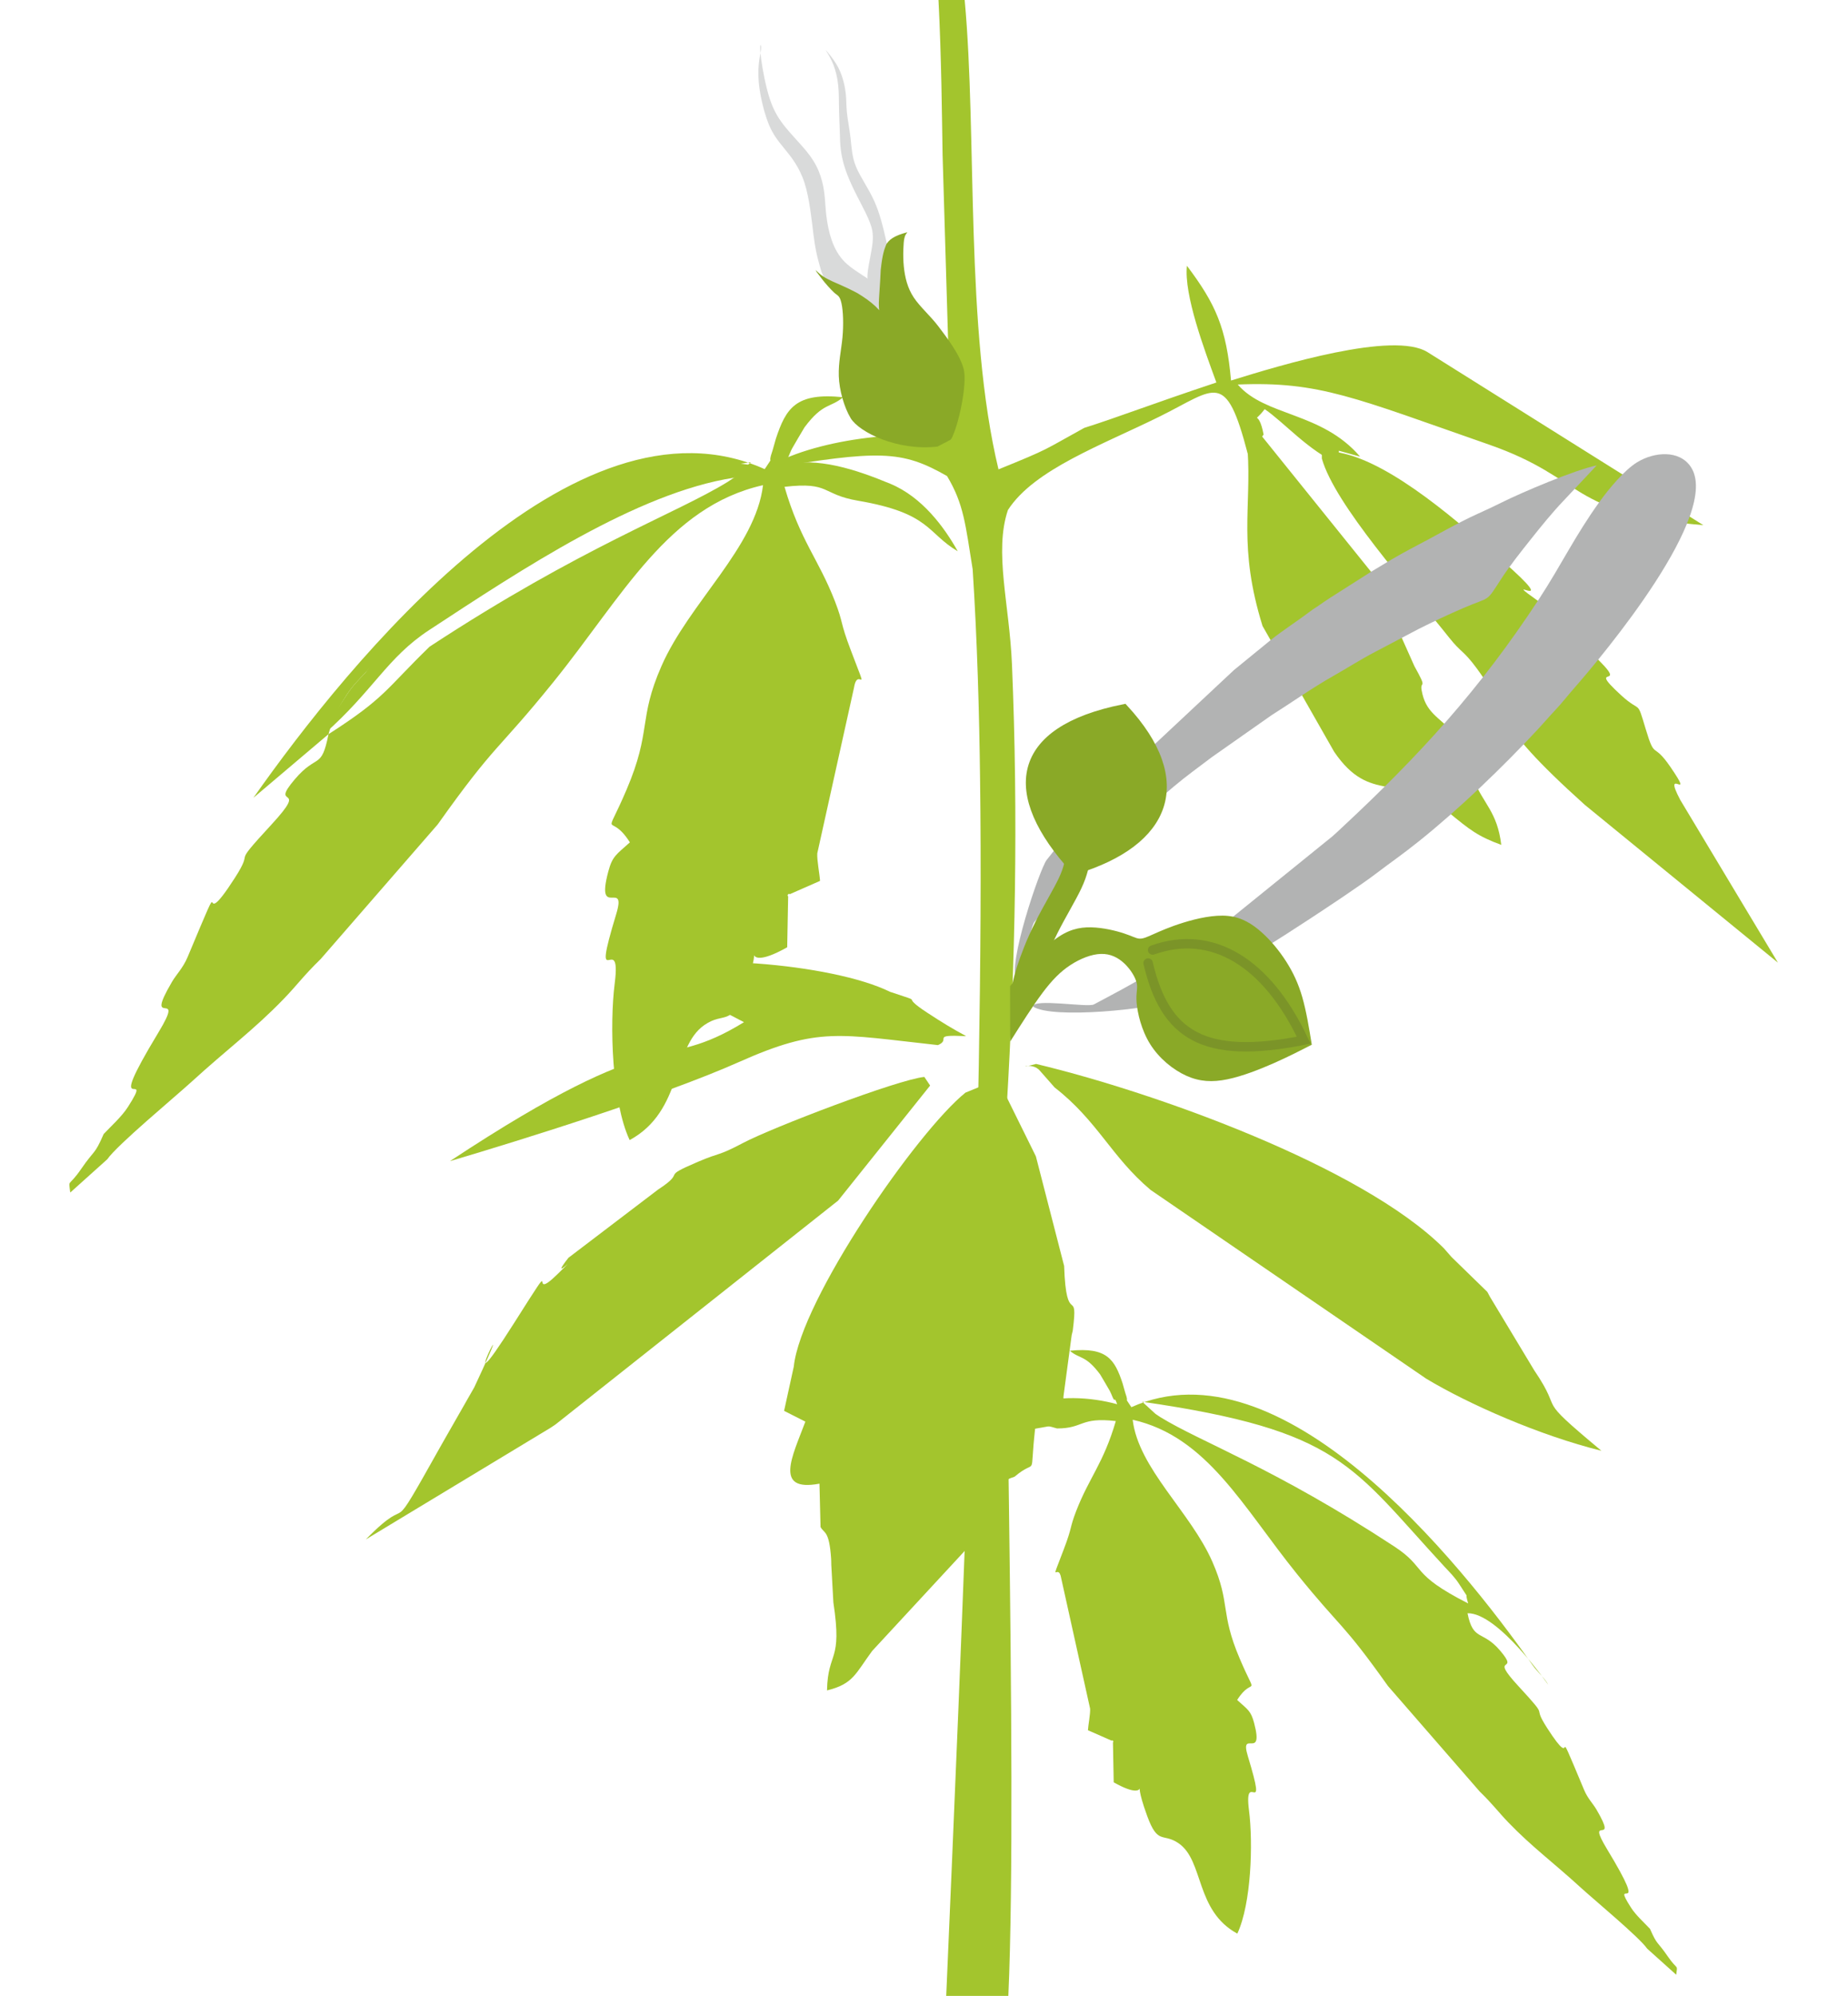 <?xml version="1.0" encoding="UTF-8"?>
<!DOCTYPE svg PUBLIC "-//W3C//DTD SVG 1.1//EN" "http://www.w3.org/Graphics/SVG/1.1/DTD/svg11.dtd">
<!-- Creator: CorelDRAW X6 -->
<svg xmlns="http://www.w3.org/2000/svg" xml:space="preserve" width="176px" height="190px" version="1.1" style="shape-rendering:geometricPrecision; text-rendering:geometricPrecision; image-rendering:optimizeQuality; fill-rule:evenodd; clip-rule:evenodd"
viewBox="0 0 110103 119102"
 xmlns:xlink="http://www.w3.org/1999/xlink">
 <defs>
  <style type="text/css">
   <![CDATA[
    .str0 {stroke:#7B9428;stroke-width:562.965;stroke-linecap:round}
    .str1 {stroke:#8AA927;stroke-width:562.965}
    .str2 {stroke:#8AA927;stroke-width:1477.6}
    .fil2 {fill:none}
    .fil1 {fill:#B2B3B3}
    .fil3 {fill:#D9DADA}
    .fil4 {fill:#8AA927}
    .fil0 {fill:#A3C52D}
   ]]>
  </style>
 </defs>
 <g id="Слой_x0020_1">
  <g id="_2023310320">
   <path class="fil0" d="M57480 0c753,8185 5,19631 2019,28009 3129,-1271 2626,-1106 5119,-2476 1980,-623 3861,-1366 7889,-2708 -708,-1934 -1944,-5221 -1759,-6965 1722,2285 2359,3723 2633,6848 2969,-923 9702,-2965 11733,-1694l16464 10324c-8058,-673 -6982,-2778 -12786,-4804 -8021,-2793 -10134,-3789 -15010,-3588 1649,1917 4993,1614 7306,4304l-1271 -353 -3 790c-1821,-792 -3209,-2438 -4423,-3272 -799,1036 -371,-135 -65,1520 -98,128 -306,374 -377,458 -60,71 -202,243 -266,316 -72,86 -208,243 -305,366 -1314,-5031 -1888,-3891 -5228,-2235 -3461,1717 -7525,3166 -9089,5596 -837,2504 91,5603 243,9232 382,9153 194,17865 -317,26426 -359,6028 691,39698 100,53008l-3709 0c885,-20559 2292,-52040 2021,-72593 -48,-3972 -171,-8332 -442,-12535 -432,-2660 -520,-3883 -1530,-5566 -2719,-1555 -4062,-1555 -10885,-413 2795,-1814 8703,-2429 11124,-1770l-505 -16986c-37,-2260 -68,-5778 -244,-9239l1563 0z"/>
   <path class="fil0" d="M79845 27008c3163,580 7382,4388 9693,6416 3990,3501 -496,540 2259,2501 1595,1134 798,-280 1872,1572 546,941 -368,35 707,1003 3514,3173 -124,776 2296,2990 1220,1117 912,175 1467,2019 568,1884 409,704 1463,2241 1572,2295 -540,-172 599,1985l5831 9711 -11528 -9416c-5946,-5342 -4340,-5285 -6452,-8144 -818,-1108 -909,-905 -1654,-1843 -2363,-2977 -6824,-7934 -7594,-10679l2 -645 1039 289z"/>
   <path class="fil0" d="M74371 26866c81,-102 193,-229 251,-297 50,-60 170,-202 218,-260 58,-69 226,-267 307,-373l7010 8701c358,795 -38,239 625,1537 581,1133 291,295 672,1619l875 1960c826,1479 319,809 432,1442 232,1311 958,1550 2031,2626 1729,1736 505,1306 1079,2724 581,1432 1408,1902 1643,3871 -1403,-510 -1884,-905 -3140,-1935 -2992,-2450 -4655,-420 -6838,-3623l-4275 -7505c-1463,-4721 -660,-7025 -890,-10487z"/>
   <g>
    <path class="fil1" d="M61562 60064c1137,769 7161,134 8065,-314 1011,-503 1918,-993 2889,-1517 1857,-1003 3813,-2253 5551,-3390 963,-630 3076,-2028 3997,-2732 984,-752 1434,-1031 2560,-1932 2376,-1904 4978,-4403 7059,-6642 385,-414 703,-789 1077,-1186 373,-396 710,-833 1080,-1255 1798,-2047 8843,-10479 6987,-13240 -681,-1014 -2166,-902 -3200,-272 -759,463 -1683,1579 -2233,2341 -1482,2053 -2298,3792 -3599,5780 -3589,5487 -7236,9439 -11787,13674 -217,201 -380,362 -585,537l-6861 5549c-1456,1020 -2518,1715 -4066,2645 -1138,684 -2016,1142 -3301,1827 -370,198 -3654,-377 -3633,127z"/>
    <path class="fil1" d="M95209 27774c-1283,258 -4496,1621 -5699,2225 -405,202 -916,443 -1345,635 -1236,550 -2732,1430 -3888,2024 -882,454 -1724,975 -2539,1463l-2421 1540c-211,144 -422,273 -622,418 -229,166 -381,246 -580,398 -677,515 -1671,1160 -2349,1703l-2212 1806 -6336 5927c-1180,1115 -3880,4133 -4846,5407 -410,541 -2385,6332 -1786,7203 341,493 728,-3140 1065,-3519 3456,-3884 4424,-4781 8330,-8082 721,-609 1482,-1152 2260,-1745l3563 -2501c1156,-725 2382,-1602 3652,-2321 835,-473 1676,-1010 2499,-1440l2612 -1375c865,-434 1744,-850 2656,-1244 1721,-744 1334,-287 2299,-1767 506,-776 1181,-1624 1767,-2360 609,-766 1244,-1551 1913,-2256l2007 -2139z"/>
   </g>
   <polygon class="fil2" points="110103,0 110103,118830 0,118830 0,0 "/>
   <g>
    <path class="fil0" d="M43331 28756c126,-80 257,-170 370,-247l1017 -929c-15125,2194 -15899,4861 -22997,12540 -407,439 -792,804 -1152,1373 -873,1379 -737,1235 -1069,2318 3413,-2186 3413,-2678 6035,-5222 9118,-5978 14696,-7924 17796,-9833zm13735 4140c-1847,-1088 -1621,-2276 -5945,-3015 -2227,-379 -1639,-1145 -4397,-831 943,3233 2023,4286 3012,6835 521,1346 281,1174 941,2905 1179,3092 419,884 198,2234l-2195 9898c-29,382 147,1286 164,1644l-1802 792c-65,-74 -193,75 -101,130l-57 3040c-3308,1859 -1098,-1416 -2547,2558 -821,2247 -1197,1248 -2402,2085 -1928,1339 -1242,5116 -4457,6862 -1066,-2279 -1205,-6882 -890,-9362 422,-3315 -1471,1014 89,-4125 649,-2143 -1248,377 -475,-2534 245,-921 470,-1008 1290,-1744 -1223,-1948 -1594,125 -197,-3147 1511,-3539 679,-4172 2082,-7372 1658,-3781 5626,-7093 6064,-10797 -5666,1277 -8373,6620 -12511,11743 -3403,4211 -3411,3576 -6914,8506l-6979 8024c-1073,1047 -1358,1501 -2208,2381 -1749,1814 -3367,2997 -5497,4941 -1023,935 -4455,3780 -5040,4632l-2209 1984c-105,-863 -133,-266 649,-1405 819,-1193 784,-799 1346,-2087 405,-432 1074,-1034 1434,-1594 1697,-2642 -1577,1171 1827,-4454 1713,-2831 -927,-51 811,-3023 260,-447 665,-836 939,-1490 2610,-6225 368,-904 2825,-4730 1252,-1951 -361,-421 2167,-3160 2364,-2560 -189,-847 1415,-2726 1332,-1559 1575,-528 2004,-2683l-4484 3798c5669,-8060 19146,-24722 30525,-19613 646,-982 114,-97 464,-1100 48,-140 156,-572 202,-712 605,-1827 1190,-2773 4014,-2480 -744,640 -1192,307 -2302,1795 -43,58 -690,1171 -740,1260 -139,246 -282,755 -370,671 -69,-68 -133,223 -190,340 2012,-551 4419,269 6418,1098 1906,789 3235,2605 4029,4028z"/>
    <path class="fil0" d="M45116 27814l-1415 695c-5776,891 -12683,5477 -18189,9087 -2526,1657 -3301,3578 -6271,6206 331,-1082 455,-930 1328,-2309 360,-569 745,-934 1152,-1373 5804,-7896 13862,-13938 23395,-12306z"/>
   </g>
   <path class="fil0" d="M57527 65201c-2905,2340 -9835,12357 -10251,16356l-577 2634 1270 643c-766,2050 -1912,4222 842,3701l64 2588c219,396 516,187 633,1891 9,109 5,251 9,363l124 2244c554,3635 -327,2856 -380,5252 1570,-386 1692,-992 2697,-2356l5181 -5597c879,-917 570,-840 1171,-1561 71,-86 161,-198 234,-278l793 -692c54,-45 204,-125 288,-205 -401,-1977 717,-1963 844,-2072 1396,-1183 863,333 1216,-2855l1621 -292c135,-686 41,-1535 81,-1707l477 -3554c9,-81 59,-222 69,-302 350,-2766 -388,-70 -515,-3858l-1686 -6540 -2270 -4597 -1935 794z"/>
   <path class="fil0" d="M55417 64779l-345 -515c-1582,155 -9077,3018 -10825,3941 -1550,817 -1288,526 -2683,1120 -2386,1017 -594,488 -2393,1664l-5347 4068c-1280,1636 924,-581 -639,963 -1934,1909 320,-1684 -2579,2890 -4062,6409 688,-2724 -2404,3878l-1941 3397c-3553,6330 -1462,2543 -4531,5677l11028 -6662c88,-62 213,-143 301,-202l16868 -13356 5490 -6863z"/>
   <path class="fil0" d="M62848 64891c2573,1999 3388,4145 5733,6117l16455 11264c2531,1521 6766,3387 10458,4301 -4156,-3467 -2133,-2037 -4005,-4791l-2651 -4399c-53,-83 -105,-216 -163,-298l-2128 -2072c-77,-78 -160,-192 -236,-269 -76,-79 -160,-191 -238,-269 -4902,-4873 -17238,-9294 -24329,-10986 -1358,373 -259,-190 234,413l870 989z"/>
   <path class="fil0" d="M55884 62365c829,-354 -471,-637 1686,-534 -831,-451 -1411,-800 -2340,-1410 -1793,-1173 98,-464 -2206,-1236 -3480,-1718 -12570,-2421 -15359,-1094 1209,486 2463,912 3668,1357l2971 1549c-5078,3120 -4635,-233 -17558,8294 4320,-1279 12732,-3902 17252,-5914 4778,-2126 5950,-1658 11886,-1012z"/>
   <path class="fil0" d="M69165 84567c-99,-61 -201,-133 -290,-193l-798 -728c11866,1721 12474,3813 18044,9839 319,344 621,631 904,1077 684,1081 253,272 514,1121 -3541,-1804 -2429,-2101 -4412,-3400 -7154,-4691 -11530,-6217 -13962,-7716zm-10037 396l0 776c1131,-525 2031,-1066 3864,-499 1607,3 1348,-689 3511,-441 -740,2536 -1588,3362 -2363,5362 -408,1056 -221,922 -739,2280 -925,2425 -328,694 -155,1753l1722 7766c23,299 -116,1009 -129,1289l1414 622c51,-58 150,58 79,101l45 2386c2596,1459 862,-1110 1999,2007 643,1763 940,980 1885,1636 1511,1051 974,4014 3496,5385 836,-1789 946,-5400 698,-7347 -331,-2601 1155,797 -68,-3237 -510,-1680 978,296 372,-1987 -192,-723 -369,-791 -1012,-1370 959,-1526 1249,99 154,-2468 -1186,-2777 -532,-3272 -1634,-5783 -1301,-2967 -4413,-5567 -4757,-8472 4445,1002 6569,5194 9817,9214 2669,3303 2675,2806 5423,6674l5476 6295c842,822 1066,1177 1733,1868 1372,1423 2642,2351 4313,3878 803,733 3496,2964 3954,3633l1734 1557c81,-677 104,-209 -510,-1103 -642,-935 -614,-626 -1056,-1637 -317,-339 -842,-811 -1124,-1251 -1332,-2073 1236,918 -1434,-3495 -1345,-2221 727,-39 -637,-2371 -203,-351 -521,-655 -737,-1169 -2046,-4885 -287,-709 -2216,-3711 -984,-1532 284,-330 -1701,-2480 -1854,-2008 149,-664 -1109,-2138 -1045,-1225 -1600,-528 -1936,-2218 1833,-39 4823,4276 4823,4276 -196,-387 -647,-765 -941,-1184 -4449,-6323 -15023,-19397 -23950,-15389 -507,-770 -90,-76 -366,-863 -38,-110 -122,-448 -158,-558 -474,-1433 -934,-2175 -3150,-1946 586,502 936,241 1807,1409 33,45 541,918 580,988 109,192 222,593 291,526 54,-53 105,176 149,268 -1579,-433 -3644,-566 -5214,84 -813,336 -1597,671 -2243,1084z"/>
   <g>
    <path class="fil3" d="M52959 16501c49,-194 96,-499 71,-861 -24,-363 -122,-785 -268,-1418 -146,-633 -341,-1477 -683,-2231 -341,-755 -827,-1420 -1080,-2028 -252,-609 -268,-1161 -331,-1710 -62,-550 -172,-1098 -218,-1531 -44,-435 -24,-755 -74,-1180 -51,-424 -173,-951 -388,-1401 -216,-451 -524,-824 -678,-1011 -154,-187 -154,-187 -65,-40 89,146 268,439 406,795 137,357 235,779 279,1213 46,433 38,880 46,1351 8,471 35,966 48,1382 13,416 15,752 64,1124 47,372 141,779 283,1191 141,412 331,829 489,1159 159,330 288,573 453,893 167,320 369,718 507,1075 138,357 211,673 163,1184 -48,511 -219,1218 -280,1676 -60,458 -12,670 24,828 37,158 62,263 151,409 90,146 244,333 450,549 207,216 466,462 533,398 69,-64 -54,-437 -95,-731 -41,-294 -1,-507 46,-656 45,-150 97,-235 147,-429z"/>
    <path class="fil3" d="M52509 17317c-189,-210 -531,-491 -939,-769 -408,-277 -883,-551 -1244,-911 -362,-359 -609,-807 -783,-1302 -173,-496 -274,-1039 -329,-1526 -54,-489 -64,-922 -122,-1352 -59,-433 -166,-863 -335,-1264 -168,-401 -397,-775 -748,-1201 -353,-427 -827,-908 -1219,-1387 -390,-479 -698,-957 -943,-1698 -246,-740 -429,-1745 -513,-2351 -84,-607 -69,-816 -48,-861 22,-45 53,73 33,265 -20,191 -90,456 -129,840 -39,382 -49,884 50,1550 99,666 308,1497 555,2093 248,594 536,953 927,1432 391,479 885,1078 1194,2032 308,953 430,2261 537,3095 106,833 196,1192 287,1545 92,353 186,698 284,905 98,205 201,270 330,390 129,120 286,295 536,447 250,150 594,277 896,401 302,122 561,241 771,346 209,105 368,197 536,393 170,195 351,497 435,520 85,23 75,-230 98,-467 24,-237 81,-458 93,-637 11,-180 -23,-318 -210,-528z"/>
    <path class="fil4" d="M52380 18510c-71,-78 -145,-154 -223,-228 -300,-283 -677,-546 -1068,-782 -56,-26 -110,-57 -164,-87 -223,-116 -485,-243 -780,-374 -369,-163 -790,-332 -1097,-533 -194,-128 -343,-267 -466,-394l60 119 320 421c217,285 507,603 719,803 212,199 332,160 441,633 108,472 133,1297 61,2059 -73,763 -243,1467 -219,2290 25,824 317,1872 715,2526 501,820 2766,1964 5182,1686l805 -422c466,-854 963,-3295 764,-4161 -200,-865 -1033,-1946 -1513,-2581 -478,-635 -1094,-1156 -1477,-1732 -381,-575 -527,-1205 -594,-1853 -67,-649 -19,-1475 30,-1666 49,-191 55,-208 184,-373 -78,18 -464,119 -711,246 -249,127 -391,239 -540,455 -45,123 -91,223 -133,359 -68,223 -129,542 -167,845 -16,127 -28,251 -43,360 -10,173 -17,346 -25,513 -3,57 -6,113 -10,170 -29,515 -69,959 -75,1260 0,35 0,69 0,100 1,153 12,264 24,341z"/>
   </g>
   <g>
    <g>
     <path class="fil4" d="M60197 62154c671,-1062 1343,-2124 1927,-2904 584,-780 1081,-1277 1666,-1660 585,-383 1256,-651 1823,-666 566,-18 1027,217 1401,570 373,353 659,825 735,1166 77,341 -55,550 -5,1165 49,615 280,1636 812,2487 533,849 1367,1527 2164,1884 795,357 1555,393 2448,209 894,-185 1921,-589 2783,-969 861,-382 1557,-738 2252,-1094 -164,-1005 -328,-2009 -569,-2842 -241,-834 -559,-1495 -964,-2129 -407,-633 -901,-1237 -1461,-1738 -561,-499 -1186,-895 -2010,-977 -825,-83 -1846,148 -2655,398 -810,250 -1409,519 -1815,700 -407,181 -622,275 -833,256 -212,-20 -421,-152 -904,-310 -483,-161 -1242,-346 -1961,-363 -719,-16 -1400,137 -2200,750 -801,613 -1720,1686 -2641,2758 3,1103 5,2206 7,3309z"/>
     <path class="fil2 str0" d="M68431 57467c1008,4314 3314,5791 9288,4605 -2204,-4695 -5505,-6637 -9017,-5381"/>
    </g>
    <g>
     <path class="fil4 str1" d="M64087 51883c5460,-1662 6898,-5240 2892,-9578 -6536,1307 -7067,5029 -2892,9578z"/>
     <path class="fil2 str2" d="M64259 51032c-72,471 -143,943 -481,1664 -339,723 -941,1697 -1423,2663 -484,966 -847,1923 -1053,2567 -206,645 -254,973 -306,1303"/>
    </g>
   </g>
  </g>
 </g>
</svg>
